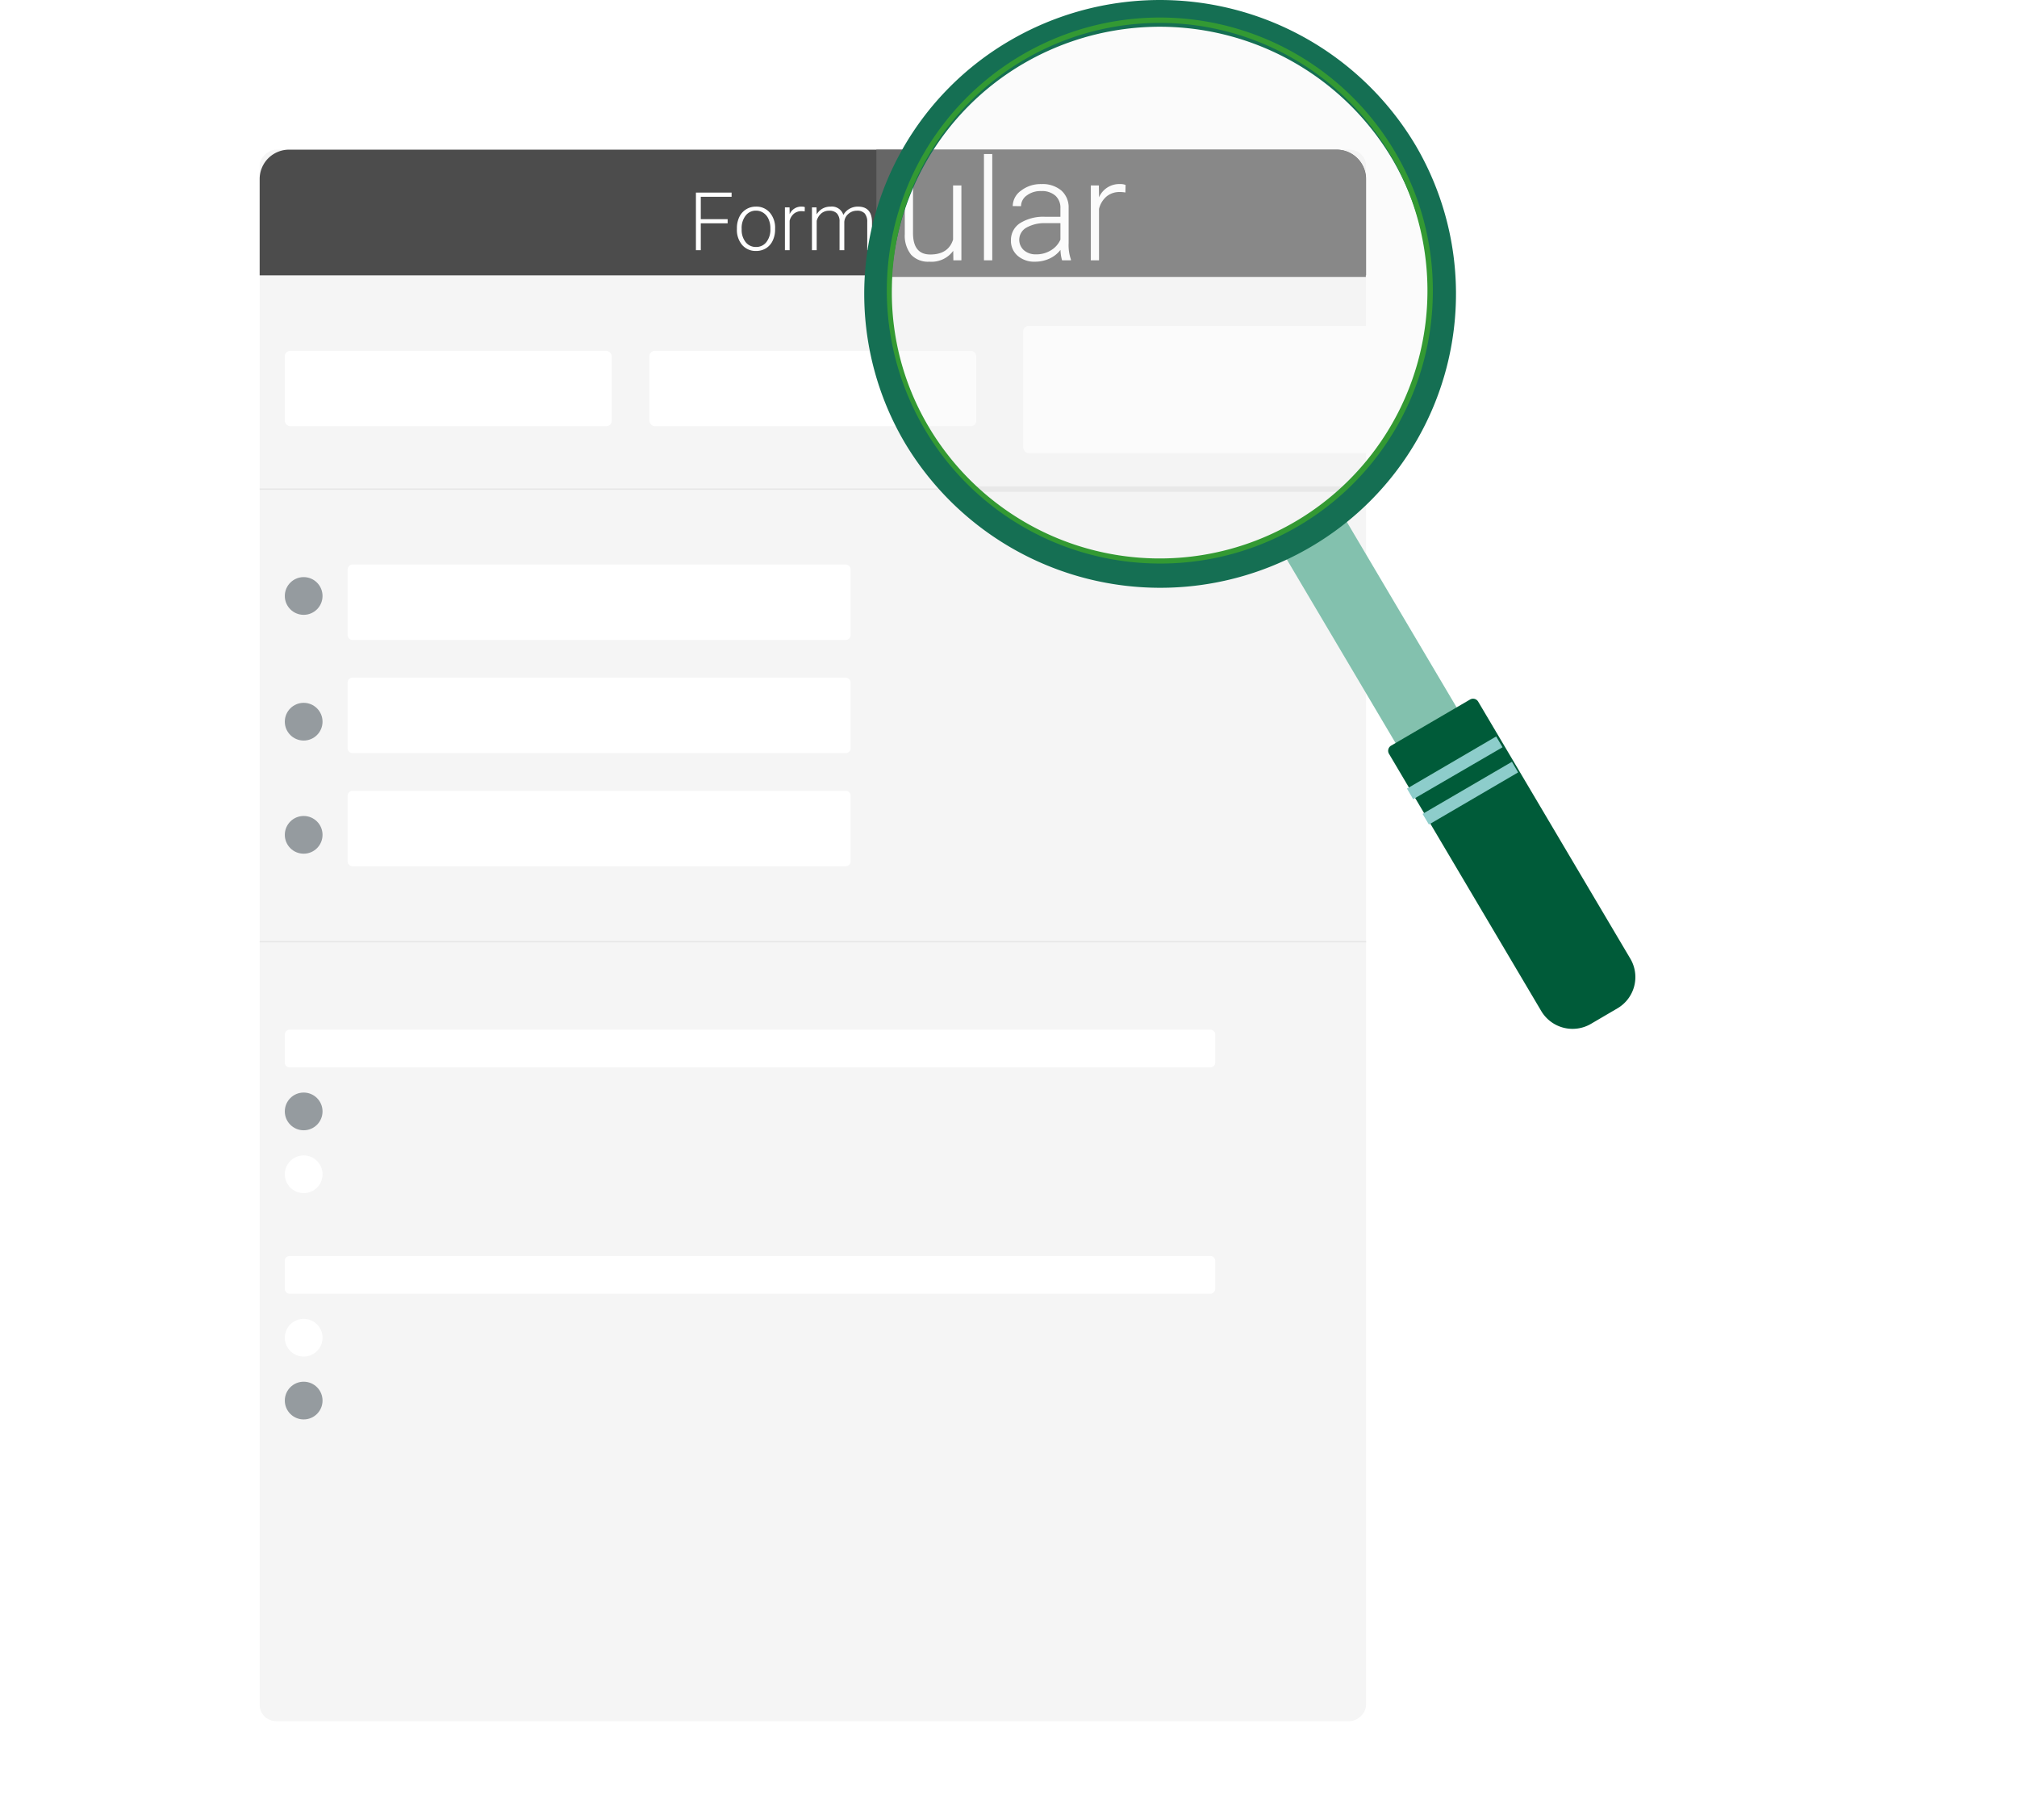 <svg xmlns="http://www.w3.org/2000/svg" width="370" height="333.847"><defs><filter id="a" x="32.5" y="15.811" width="232" height="318.036" filterUnits="userSpaceOnUse"><feOffset dy="3"/><feGaussianBlur stdDeviation="5" result="blur"/><feFlood flood-opacity=".494"/><feComposite operator="in" in2="blur"/><feComposite in="SourceGraphic"/></filter></defs><g data-name="Gruppe 236"><g data-name="Gruppe 104"><g transform="translate(0 -.002)" filter="url(#a)"><rect data-name="Rechteck 164" width="202" height="288.036" rx="3" transform="translate(47.5 27.81)" fill="#fff"/></g><g data-name="5_Schritt" transform="translate(47.633)"><g data-name="Gruppe 15"><rect data-name="Rechteck 91" width="288.295" height="202.959" rx="3" transform="rotate(90 87.751 115.209)" fill="#f5f5f5"/></g><rect data-name="Rechteck 92" width="59.965" height="13.838" rx="1" transform="translate(4.613 64.359)" fill="#fff"/><path data-name="Pfad 120" d="M16.144 116.508a.9.9 0 00.9.9h90.458a.9.9 0 00.9-.9v-12.042a.9.9 0 00-.9-.9h-90.46a.9.9 0 00-.9.9z" fill="#fff"/><path data-name="Pfad 121" d="M16.144 137.265a.9.9 0 00.9.9h90.458a.9.9 0 00.9-.9v-12.043a.9.9 0 00-.9-.9h-90.46a.9.9 0 00-.9.9z" fill="#fff"/><path data-name="Pfad 122" d="M16.144 158.022a.9.9 0 00.9.9h90.458a.9.9 0 00.9-.9v-12.044a.9.9 0 00-.9-.9h-90.46a.9.9 0 00-.9.9z" fill="#fff"/><rect data-name="Rechteck 93" width="59.965" height="13.838" rx="1" transform="translate(71.497 64.359)" fill="#fff"/><g data-name="Gruppe 16"><rect data-name="Rechteck 94" width="96.967" height="23.344" rx="1" fill="#fff" transform="translate(140.063 59.78)"/></g><path data-name="Pfad 123" d="M197.573 27.458a5.388 5.388 0 015.387 5.387v17.677H0V32.845a5.387 5.387 0 015.387-5.387z" fill="#4c4c4c"/><circle data-name="Ellipse 20" cx="3.46" cy="3.46" r="3.46" transform="translate(4.613 105.874)" fill="#959b9f"/><circle data-name="Ellipse 21" cx="3.46" cy="3.46" r="3.46" transform="translate(4.613 128.937)" fill="#959b9f"/><circle data-name="Ellipse 22" cx="3.46" cy="3.46" r="3.46" transform="translate(4.613 149.695)" fill="#959b9f"/><path data-name="Pfad 125" d="M4.61 194.923a.9.9 0 00.9.9h168.876a.9.9 0 00.9-.9v-5.128a.9.9 0 00-.9-.9H5.51a.9.9 0 00-.9.9z" fill="#fff"/><circle data-name="Ellipse 23" cx="3.46" cy="3.46" r="3.46" transform="translate(4.613 200.435)" fill="#959b9f"/><circle data-name="Ellipse 24" cx="3.46" cy="3.46" r="3.46" transform="translate(4.613 211.967)" fill="#fff"/><path data-name="Pfad 126" d="M4.61 236.437a.9.9 0 00.9.9h168.876a.9.9 0 00.9-.9v-5.123a.9.9 0 00-.9-.9H5.51a.9.9 0 00-.9.9z" fill="#fff"/><circle data-name="Ellipse 25" cx="3.46" cy="3.46" r="3.46" transform="translate(4.613 241.949)" fill="#fff"/><circle data-name="Ellipse 26" cx="3.46" cy="3.46" r="3.46" transform="translate(4.613 253.481)" fill="#959b9f"/><path data-name="Pfad 127" d="M0 89.73h202.96" fill="none" stroke="#e6e6e6" stroke-width=".25"/><path data-name="Pfad 128" d="M129.289 89.73h73.671" fill="none" stroke="#e6e6e6"/><path data-name="Pfad 129" d="M0 172.758h202.96" fill="none" stroke="#e6e6e6" stroke-width=".25"/><path data-name="Pfad 130" d="M113.128 27.458h84.4a5.387 5.387 0 015.387 5.387v17.957h-89.787z" fill="#666"/><path data-name="Pfad 131" d="M214.321 146.36l11.21-6.519-27.244-46.028-11.21 6.547z" fill="#83c1ae"/><path data-name="Pfad 133" d="M244.23 187.821l4.829-2.83a6.64 6.64 0 002.388-9.1l-27.919-47.17a1.09 1.09 0 00-1.494-.388l-14.481 8.458a1.093 1.093 0 00-.388 1.5l27.919 47.169a6.674 6.674 0 009.146 2.361z" fill="#005b39"/><path data-name="Pfad 134" d="M211.601 146.62l16.393-9.533-1.167-1.98-16.363 9.566z" fill="#8dcdcb"/><path data-name="Pfad 135" d="M214.492 151.266l16.36-9.565-1.135-1.947-16.392 9.563z" fill="#8dcdcb"/><path data-name="Pfad 636" d="M85.846 40.965h-4.927v4.932h-.891v-10.56h6.542v.761h-5.651v4.106h4.927zm1.7.891a4.65 4.65 0 01.435-2.037 3.31 3.31 0 013.062-1.914 3.222 3.222 0 012.538 1.1 4.226 4.226 0 01.971 2.91v.18a4.647 4.647 0 01-.442 2.054 3.265 3.265 0 01-1.233 1.4 3.4 3.4 0 01-1.822.492 3.25 3.25 0 01-2.539-1.094 4.252 4.252 0 01-.971-2.917zm.871.24a3.586 3.586 0 00.724 2.314 2.353 2.353 0 001.914.9 2.328 2.328 0 001.9-.9 3.676 3.676 0 00.732-2.386v-.167a3.985 3.985 0 00-.332-1.645 2.656 2.656 0 00-.936-1.153 2.371 2.371 0 00-1.378-.414 2.317 2.317 0 00-1.894.914 3.672 3.672 0 00-.732 2.379zm11.562-3.307a3.278 3.278 0 00-.587-.05 2.121 2.121 0 00-1.378.457 2.465 2.465 0 00-.8 1.313v5.389h-.861V38.05h.849l.015 1.248a2.306 2.306 0 012.211-1.393 1.434 1.434 0 01.574.093zm2.169-.739l.03 1.276a2.9 2.9 0 011.088-1.066 2.969 2.969 0 011.45-.355 2.2 2.2 0 012.356 1.523 2.924 2.924 0 011.125-1.125 3.1 3.1 0 011.552-.4q2.523 0 2.576 2.756v5.237h-.872v-5.172a2.337 2.337 0 00-.457-1.56 1.838 1.838 0 00-1.452-.507 2.3 2.3 0 00-1.58.609 2.126 2.126 0 00-.719 1.435v5.194h-.871v-5.237a2.124 2.124 0 00-.477-1.5 1.878 1.878 0 00-1.437-.5 2.173 2.173 0 00-1.408.472 2.706 2.706 0 00-.869 1.385v5.382h-.871v-7.848z" fill="#fff"/><path data-name="Pfad 645" d="M127.228 46.015a4.936 4.936 0 01-4.381 1.994 4.257 4.257 0 01-3.337-1.27 5.6 5.6 0 01-1.168-3.783v-8.937h1.51v8.746q0 3.925 3.173 3.924 3.3 0 4.176-2.73v-9.94h1.525v13.738h-1.473zm7.159 1.74h-1.523V28.257h1.523zm12.81 0a7.141 7.141 0 01-.292-1.916 5.361 5.361 0 01-2.045 1.612 6.268 6.268 0 01-2.615.559 4.634 4.634 0 01-3.213-1.1 3.61 3.61 0 01-1.218-2.793 3.68 3.68 0 011.664-3.174 8.048 8.048 0 014.657-1.168h2.756v-1.562a2.98 2.98 0 00-.914-2.31 3.716 3.716 0 00-2.641-.85 4.135 4.135 0 00-2.628.813 2.41 2.41 0 00-1.042 1.954l-1.523-.011a3.515 3.515 0 011.523-2.832 5.845 5.845 0 013.745-1.205 5.3 5.3 0 013.617 1.155 4.088 4.088 0 011.37 3.2v6.5a8.038 8.038 0 00.42 2.984v.146zm-4.774-1.092a5.071 5.071 0 002.717-.735 4.333 4.333 0 001.753-1.968v-3.021h-2.717a6.752 6.752 0 00-3.554.837 2.562 2.562 0 00-.433 4.126 3.257 3.257 0 002.232.761zm16.39-11.348a5.663 5.663 0 00-1.029-.089 3.72 3.72 0 00-2.412.8 4.336 4.336 0 00-1.4 2.3v9.431h-1.51V34.019h1.486l.024 2.184a4.039 4.039 0 013.872-2.436 2.472 2.472 0 011 .165z" fill="#fff"/><path data-name="Pfad 132" d="M215.818 55.117a50.657 50.657 0 11-49.445-51.49 50.478 50.478 0 0149.445 51.49z" fill="#f2f2f2" opacity=".25"/><path data-name="Pfad 136" d="M192.699 100.402a53.786 53.786 0 0019.295-73.829 54.592 54.592 0 00-74.337-19.147 53.786 53.786 0 00-19.294 73.829 54.569 54.569 0 0074.336 19.147zm-52.554-88.756a49.622 49.622 0 0167.572 17.445 48.874 48.874 0 01-17.537 67.09 49.611 49.611 0 01-67.541-17.417 48.881 48.881 0 0117.506-67.118z" fill="#156f53"/><path data-name="Pfad 137" d="M215.187 54.846a50.082 50.082 0 10-51.246 48.521 49.949 49.949 0 0051.246-48.521zm-99.207-2.358a49.124 49.124 0 1147.95 49.95c-27.077-.675-48.589-23.079-47.95-49.95z" fill="#393"/></g></g><path data-name="Rechteck 316" fill="none" d="M0 0h370v320H0z"/></g></svg>